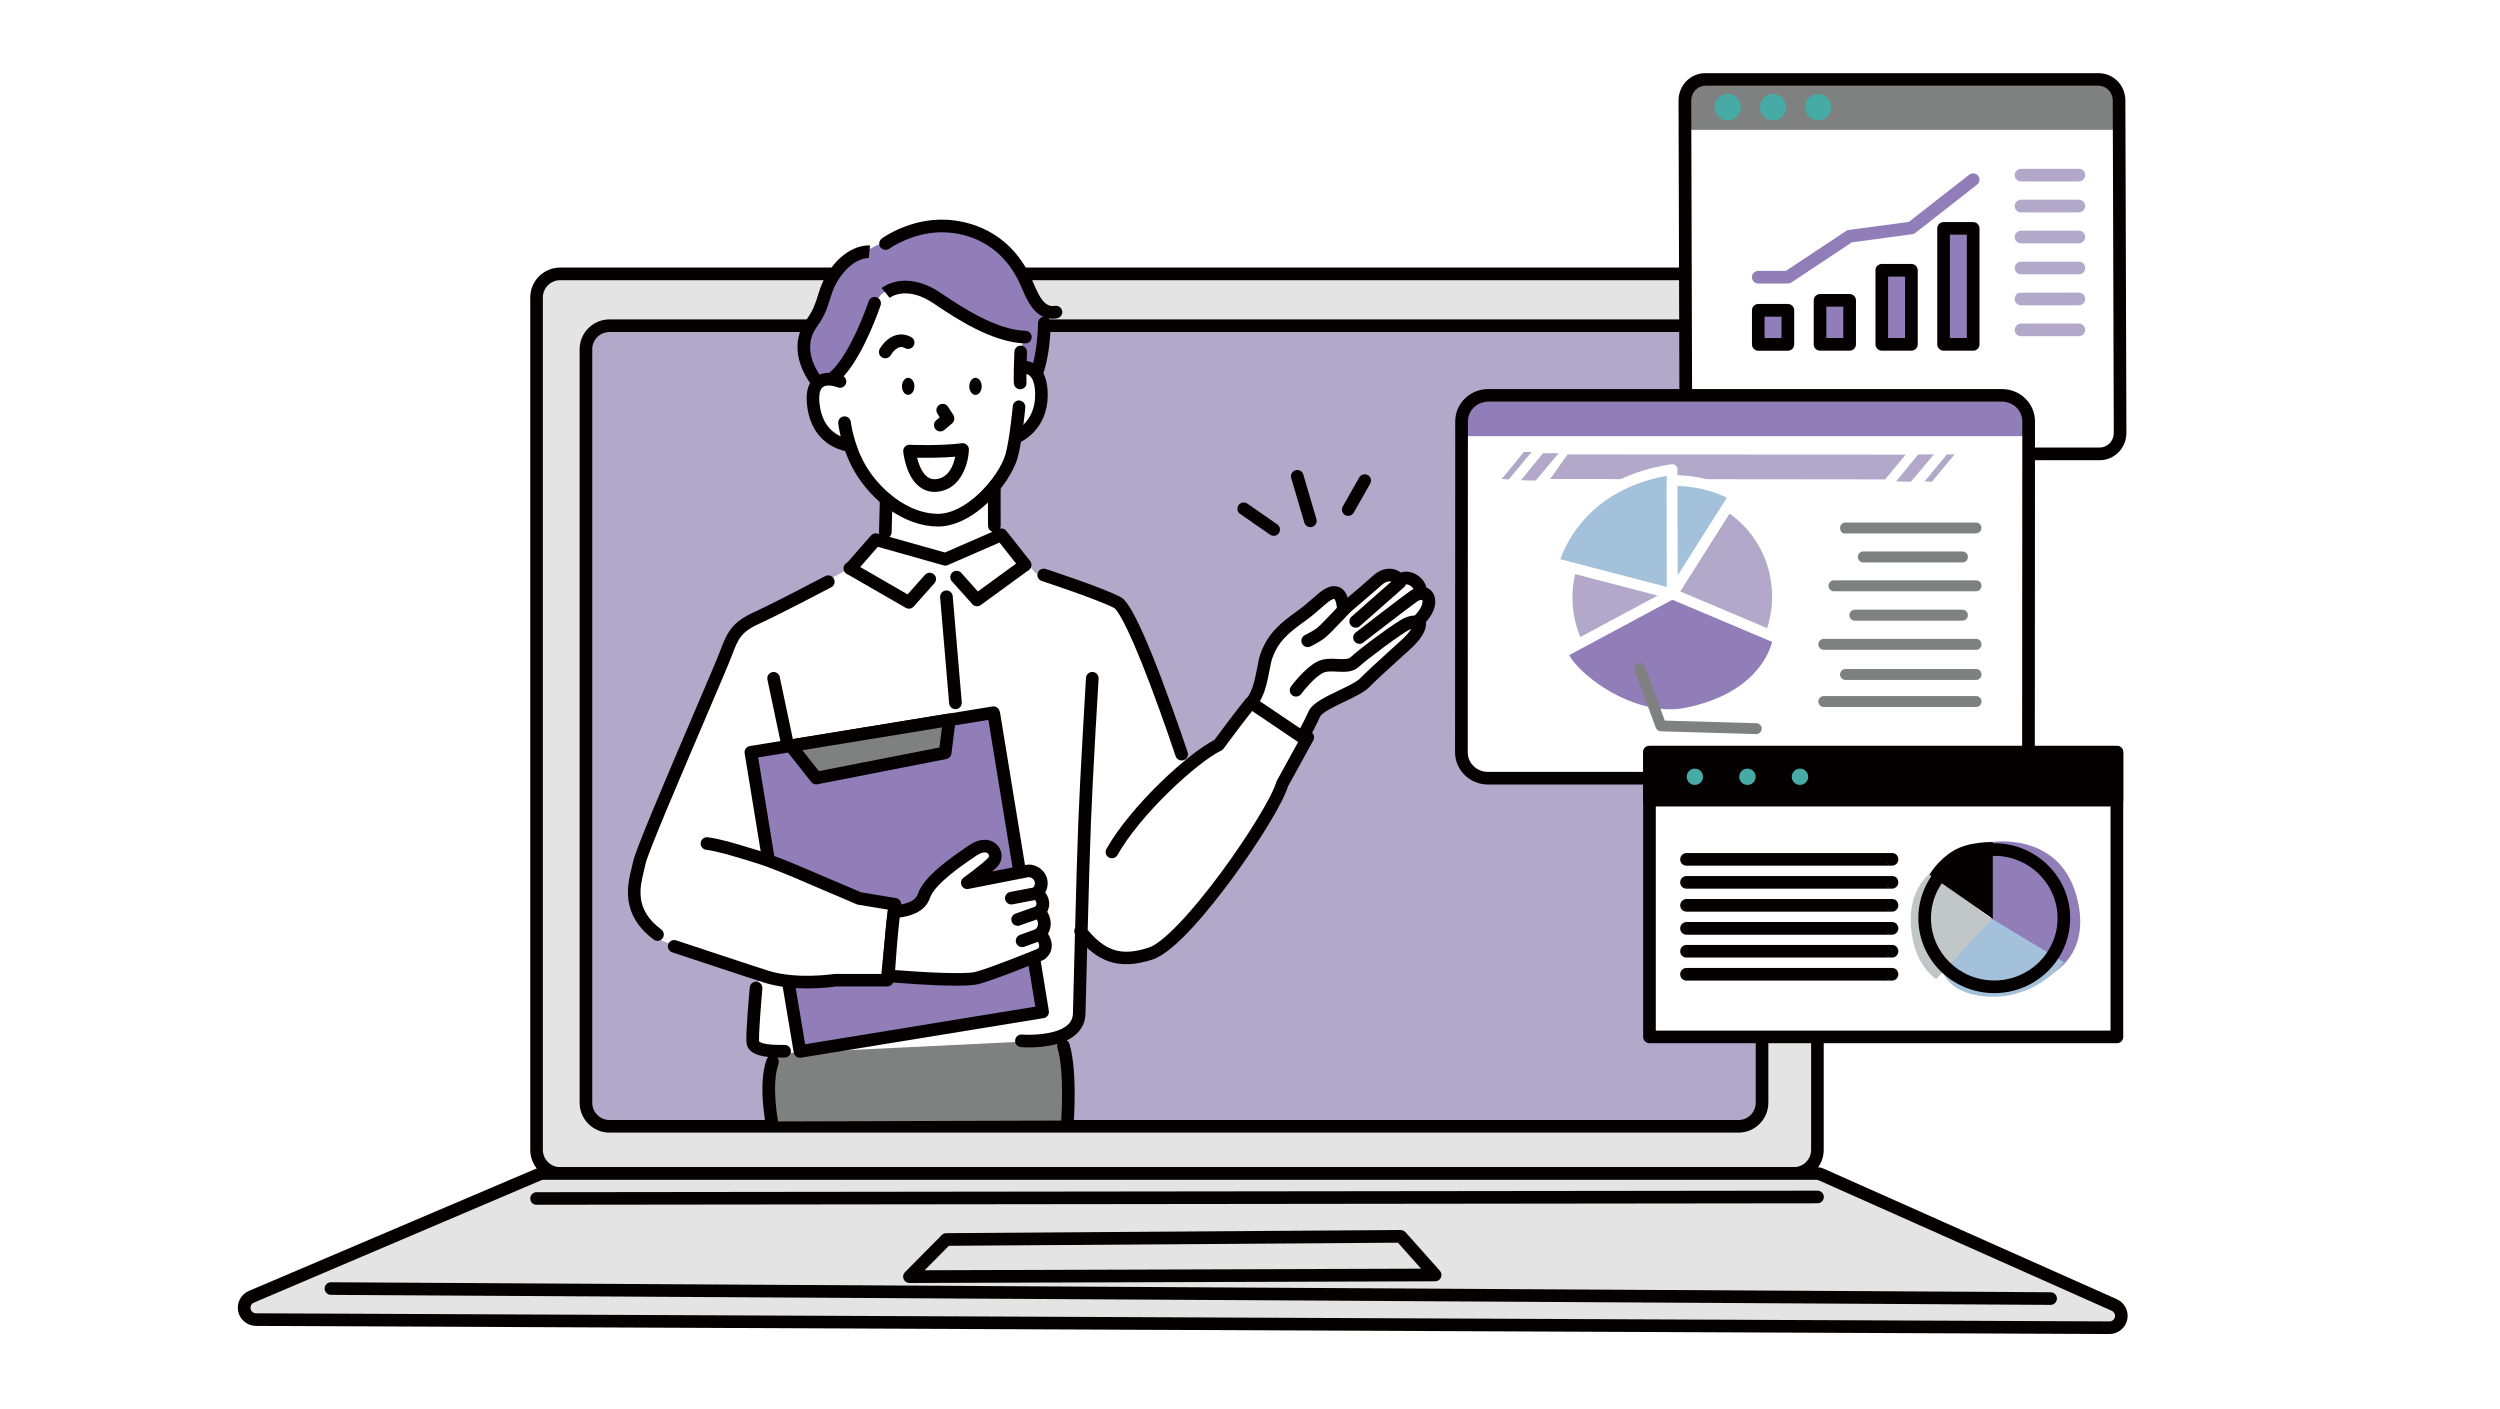 <svg width="410" height="231" viewBox="0 0 410 231" fill="none" xmlns="http://www.w3.org/2000/svg">
<rect width="410" height="231" fill="white"/>
<g clip-path="url(#clip0_55_19220)">
<path d="M91.858 44.92H294.188C296.328 44.92 298.058 46.65 298.058 48.78V188.58C298.058 190.71 296.328 192.44 294.188 192.44H91.858C89.728 192.44 87.988 190.71 87.988 188.58V48.78C87.988 46.65 89.718 44.92 91.858 44.92Z" fill="#E4E4E4"/>
<path d="M294.191 43.881H91.861C89.161 43.881 86.961 46.081 86.961 48.781V188.581C86.961 191.281 89.161 193.481 91.861 193.481H294.191C296.891 193.481 299.091 191.281 299.091 188.581V48.781C299.091 46.081 296.891 43.881 294.191 43.881ZM297.021 188.581C297.021 190.141 295.751 191.411 294.191 191.411H91.861C90.301 191.411 89.031 190.141 89.031 188.581V48.781C89.031 47.221 90.301 45.951 91.861 45.951H294.191C295.751 45.951 297.021 47.221 297.021 48.781V188.581Z" fill="#040000"/>
<path d="M285.12 53.41H99.96C97.82 53.41 96.09 55.14 96.09 57.27V180.84C96.09 182.97 97.82 184.7 99.96 184.7H285.12C287.26 184.7 288.99 182.97 288.99 180.84V57.28C288.99 55.15 287.26 53.42 285.12 53.42V53.41Z" fill="#B2A8C9"/>
<path d="M285.109 52.381H99.959C97.259 52.381 95.059 54.581 95.059 57.281V180.851C95.059 183.551 97.259 185.751 99.959 185.751H285.109C287.809 185.751 290.009 183.551 290.009 180.851V57.281C290.009 54.581 287.809 52.381 285.109 52.381ZM287.939 180.851C287.939 182.411 286.669 183.681 285.109 183.681H99.959C98.399 183.681 97.129 182.411 97.129 180.851V57.281C97.129 55.721 98.399 54.451 99.959 54.451H285.109C286.669 54.451 287.939 55.721 287.939 57.281V180.851Z" fill="#040000"/>
<path fill-rule="evenodd" clip-rule="evenodd" d="M346.749 214.009L298.689 192.609C298.439 192.499 298.169 192.439 297.889 192.439H89.119C88.859 192.439 88.599 192.489 88.349 192.589L41.219 212.669C40.369 213.029 39.889 213.939 40.069 214.849C40.249 215.759 41.049 216.409 41.979 216.409L345.939 217.739C346.859 217.739 347.659 217.099 347.859 216.199C348.059 215.299 347.589 214.379 346.749 214.009Z" fill="#E4E4E4"/>
<path d="M347.169 213.07L299.109 191.67C298.719 191.5 298.309 191.41 297.889 191.41H89.119C88.709 191.41 88.319 191.49 87.949 191.65L40.819 211.71C39.519 212.26 38.779 213.67 39.059 215.05C39.339 216.43 40.569 217.44 41.979 217.45L345.939 218.78H345.949C347.349 218.78 348.579 217.79 348.869 216.42C349.169 215.05 348.449 213.64 347.159 213.07H347.169ZM346.849 215.99C346.759 216.41 346.379 216.71 345.949 216.71L41.989 215.38C41.559 215.38 41.179 215.07 41.099 214.65C41.009 214.23 41.239 213.8 41.639 213.63L88.769 193.56C88.879 193.51 89.009 193.49 89.129 193.49H297.899C298.029 193.49 298.159 193.52 298.269 193.57L346.329 214.97C346.719 215.15 346.939 215.58 346.849 216V215.99Z" fill="#040000"/>
<path d="M336.308 211.929L54.278 210.289C53.708 210.289 53.248 210.749 53.238 211.319C53.238 211.889 53.698 212.359 54.268 212.359L336.298 213.999C336.868 213.999 337.328 213.539 337.338 212.969C337.338 212.399 336.878 211.929 336.308 211.929Z" fill="#040000"/>
<path d="M88.001 197.58L298.071 197.34C298.641 197.34 299.111 196.88 299.111 196.3C299.111 195.73 298.651 195.27 298.071 195.27L88.001 195.52C87.431 195.52 86.961 195.98 86.961 196.56C86.961 197.13 87.421 197.59 88.001 197.59V197.58Z" fill="#040000"/>
<path d="M229.72 201.721L155.18 202.241C154.91 202.241 154.64 202.351 154.45 202.551L148.41 208.641C148.11 208.941 148.03 209.381 148.19 209.771C148.35 210.161 148.73 210.411 149.15 210.411L235.37 210.131C235.78 210.131 236.15 209.891 236.31 209.521C236.48 209.151 236.41 208.711 236.14 208.411L230.5 202.081C230.3 201.861 230.02 201.741 229.72 201.731V201.721ZM151.64 208.321L155.62 204.311L229.26 203.801L233.06 208.061L151.64 208.321Z" fill="#040000"/>
<path fill-rule="evenodd" clip-rule="evenodd" d="M200.181 121.501L194.501 124.961L187.161 105.071L184.161 99.531L176.901 96.381L169.811 93.971L164.791 88.221L154.951 91.511L143.531 88.831L138.761 93.521L121.871 102.751L117.971 109.691L107.091 136.161C105.471 139.471 104.611 142.241 104.351 144.611C103.891 148.671 105.181 151.511 107.331 153.751L124.481 160.671L123.131 171.771L129.721 172.801L173.021 170.701L177.241 167.561L177.481 154.431L183.311 157.321C185.771 157.641 190.781 155.651 193.571 152.981L203.941 140.331L210.171 129.221L214.581 121.131L205.301 115.121L200.191 121.511L200.181 121.501Z" fill="white"/>
<path fill-rule="evenodd" clip-rule="evenodd" d="M172.152 170.61L127.492 172.79L126.102 176.72L126.792 183.92L175.372 183.77L175.032 171.74L172.152 170.6V170.61Z" fill="#7F8080"/>
<path fill-rule="evenodd" clip-rule="evenodd" d="M165.8 42C164.49 40.28 158.17 36.76 155.48 36.71C152.8 36.66 146.74 38.68 146.35 38.94C145.95 39.2 138.61 42.81 138.61 42.81L135.41 48.5L132.6 53.58L132.43 58.57L134.23 62.05L137.12 61.92L140.75 56.81L143.35 49.98C143.35 49.65 145.5 48.13 147.1 47.47C148.7 46.8 150.78 47.52 151.97 48.35C153.15 49.19 158.91 52.38 160.76 53.23C162.62 54.08 167.14 55.46 167.14 55.46L167.6 60.49L170.68 60.07L171.33 53.81L172.15 51.4C171.26 51.49 167.11 43.71 165.8 41.99V42Z" fill="#917DB8"/>
<path fill-rule="evenodd" clip-rule="evenodd" d="M167.372 59.23L167.712 55.52C167.712 55.52 168.052 54.35 165.372 54.88C162.682 55.41 155.892 49.74 153.052 47.54C150.212 45.33 146.182 47.11 144.832 48.04C143.482 48.97 141.582 53.84 141.582 53.84L136.942 62.23L133.262 64.46C133.262 64.46 134.072 69.48 135.062 70.96C136.052 72.44 139.452 73.44 139.452 73.44C139.452 73.44 140.612 75.48 141.332 76.92C142.052 78.36 145.852 81.84 145.852 81.84L145.352 89.27L155.242 91.54L163.202 88.24L162.962 84.41C162.962 84.41 164.112 78.9 165.012 77.24C165.912 75.58 167.402 71.22 167.402 71.22C167.402 71.22 170.942 66.61 170.672 62.84C170.402 59.07 167.382 59.25 167.382 59.25L167.372 59.23Z" fill="white"/>
<path d="M167.222 65.67C166.652 65.62 166.152 66.04 166.092 66.61C166.092 66.67 165.572 72.18 164.892 74.52C164.342 76.42 162.682 78.9 160.672 80.83C158.332 83.08 155.862 84.3 153.732 84.27C148.802 84.19 144.292 80.25 142.002 76.39C140.002 73.01 139.532 69.24 139.532 69.2C139.462 68.63 138.952 68.22 138.382 68.29C137.812 68.36 137.402 68.87 137.472 69.44C137.472 69.52 137.582 70.34 137.872 71.56C137.592 71.44 137.292 71.27 136.992 71.07C135.492 70.04 134.612 68.36 134.392 66.09C134.262 64.77 134.462 63.84 134.952 63.47C135.622 62.97 136.942 63.35 137.352 63.52C137.882 63.74 138.482 63.49 138.712 62.97C138.902 62.51 138.752 62 138.362 61.72C141.762 57.94 144.302 50.42 144.422 50.07C144.602 49.53 144.312 48.94 143.772 48.76C143.232 48.58 142.642 48.87 142.462 49.41C142.432 49.5 139.442 58.36 135.982 61.15C135.102 61.13 134.342 61.36 133.742 61.8C132.602 62.63 132.132 64.14 132.342 66.29C132.702 69.98 134.492 71.89 135.932 72.85C137.002 73.56 138.022 73.85 138.602 73.97C139.002 75.08 139.522 76.28 140.222 77.46C141.622 79.81 143.602 81.98 145.812 83.54C148.342 85.33 151.072 86.31 153.702 86.35H153.822C156.472 86.35 159.412 84.93 162.112 82.33C164.402 80.13 166.222 77.36 166.882 75.11C167.612 72.59 168.132 67.05 168.152 66.82C168.202 66.25 167.782 65.75 167.212 65.69L167.222 65.67Z" fill="#040000"/>
<path d="M154.219 70.751C154.459 70.751 154.699 70.671 154.889 70.501L156.149 69.431C156.539 69.101 156.629 68.521 156.359 68.091L155.479 66.711C155.169 66.231 154.529 66.081 154.049 66.391C153.569 66.701 153.419 67.331 153.729 67.821L154.119 68.441L153.539 68.931C153.099 69.301 153.049 69.951 153.419 70.391C153.629 70.631 153.919 70.761 154.209 70.761L154.219 70.751Z" fill="#040000"/>
<path d="M148.57 76.2C149.05 77.8 149.77 79 150.7 79.75C151.45 80.36 152.31 80.67 153.27 80.67C153.44 80.67 153.61 80.67 153.78 80.64C157.66 80.22 158.83 75.95 158.9 73.75C158.91 73.45 158.78 73.15 158.56 72.95C158.33 72.75 158.03 72.65 157.73 72.69C154.34 73.15 149.26 72.95 149.21 72.94C148.91 72.93 148.62 73.04 148.41 73.26C148.2 73.48 148.1 73.77 148.13 74.07C148.13 74.11 148.23 75.05 148.57 76.19V76.2ZM156.66 74.89C156.38 76.27 155.61 78.35 153.55 78.58C152.95 78.65 152.46 78.51 152.01 78.15C151.16 77.46 150.66 76.11 150.4 75.06C151.88 75.09 154.4 75.09 156.66 74.9V74.89Z" fill="#040000"/>
<path fill-rule="evenodd" clip-rule="evenodd" d="M148.942 61.961C148.382 61.961 147.922 62.591 147.922 63.361C147.922 64.131 148.382 64.761 148.942 64.761C149.502 64.761 149.962 64.131 149.962 63.361C149.962 62.591 149.502 61.961 148.942 61.961Z" fill="#040000"/>
<path fill-rule="evenodd" clip-rule="evenodd" d="M159.981 61.961C159.421 61.961 158.961 62.591 158.961 63.361C158.961 64.131 159.421 64.761 159.981 64.761C160.541 64.761 161.001 64.131 161.001 63.361C161.001 62.591 160.541 61.961 159.981 61.961Z" fill="#040000"/>
<path d="M135.359 94.47C135.279 94.51 127.209 98.77 123.859 100.3C120.159 101.98 119.329 103.43 118.059 106.86C117.659 107.95 115.819 112.23 113.699 117.2C108.529 129.3 104.209 139.46 103.839 141.28C103.779 141.59 103.689 141.93 103.599 142.29C102.889 145.17 101.719 149.98 107.209 154.09C107.399 154.23 107.619 154.3 107.829 154.3C108.149 154.3 108.459 154.16 108.659 153.89C108.999 153.43 108.909 152.78 108.449 152.44C104.049 149.15 104.919 145.62 105.609 142.79C105.699 142.41 105.789 142.05 105.859 141.7C106.219 139.94 111.869 126.75 115.599 118.02C117.819 112.82 119.579 108.71 119.999 107.58C121.099 104.61 121.589 103.61 124.709 102.19C128.119 100.64 135.989 96.48 136.329 96.31C136.839 96.04 137.029 95.42 136.759 94.91C136.489 94.41 135.859 94.21 135.359 94.48V94.47Z" fill="#040000"/>
<path d="M165.05 87.06C164.8 86.74 164.39 86.6 164 86.69C164.07 86.55 164.11 86.38 164.11 86.21C164.08 84.87 164.11 79.84 164.11 79.79C164.11 79.22 163.65 78.75 163.08 78.75C162.51 78.75 162.05 79.21 162.04 79.78C162.04 79.99 162 84.88 162.04 86.25C162.04 86.7 162.35 87.08 162.76 87.22L154.96 90.61L145.86 88.05C146.08 87.87 146.22 87.59 146.23 87.28L146.37 81.89C146.38 81.32 145.93 80.84 145.36 80.83C144.79 80.81 144.31 81.27 144.3 81.84L144.16 87.23C144.16 87.36 144.18 87.48 144.21 87.59L143.9 87.5C143.52 87.39 143.1 87.51 142.84 87.82L138.69 92.57C138.31 93 138.36 93.66 138.79 94.03C138.99 94.2 139.23 94.29 139.47 94.29C139.76 94.29 140.05 94.17 140.25 93.93L143.97 89.68L154.75 92.72C154.98 92.79 155.23 92.77 155.44 92.67L163.91 88.98L167.29 93.26C167.65 93.71 168.3 93.79 168.75 93.43C169.2 93.08 169.28 92.43 168.92 91.98L165.04 87.07L165.05 87.06Z" fill="#040000"/>
<path d="M127.889 111.03C127.769 110.47 127.219 110.11 126.659 110.23C126.099 110.35 125.739 110.9 125.859 111.46L128.029 121.74C128.129 122.23 128.559 122.56 129.039 122.56C129.109 122.56 129.179 122.56 129.249 122.54C129.809 122.42 130.169 121.87 130.049 121.31L127.879 111.03H127.889Z" fill="#040000"/>
<path d="M190.531 111.43C185.811 98.99 184.341 98.22 183.721 97.89C180.891 96.39 171.871 93.43 171.491 93.31C170.951 93.13 170.361 93.43 170.181 93.97C170.001 94.51 170.301 95.1 170.841 95.28C170.931 95.31 180.071 98.31 182.741 99.72C182.981 99.87 184.421 101.17 188.621 112.26C190.861 118.17 192.781 123.95 192.801 124.01C192.941 124.44 193.351 124.72 193.781 124.72C193.891 124.72 194.001 124.7 194.111 124.67C194.651 124.49 194.951 123.91 194.771 123.36C194.751 123.3 192.791 117.42 190.521 111.43H190.531Z" fill="#040000"/>
<path d="M144.69 58.63C144.85 58.72 145.02 58.76 145.19 58.76C145.56 58.76 145.91 58.56 146.1 58.22C146.1 58.22 146.4 57.69 146.88 57.3C147.56 56.74 148.06 56.88 148.45 57.1C148.95 57.37 149.58 57.18 149.85 56.68C150.12 56.18 149.93 55.55 149.43 55.28C148.13 54.58 146.76 54.73 145.56 55.7C144.77 56.34 144.32 57.14 144.27 57.23C144 57.73 144.18 58.36 144.68 58.63H144.69Z" fill="#040000"/>
<path d="M171.059 61.35C171.819 59.18 172.239 56.37 172.319 53.01C172.319 52.7 172.199 52.42 171.989 52.22C172.409 52.29 172.859 52.29 173.349 52.2C173.919 52.1 174.299 51.57 174.199 51.01C174.099 50.45 173.569 50.07 172.999 50.16C171.339 50.44 170.469 48.74 169.509 46.48C169.369 46.14 169.229 45.82 169.089 45.53C167.489 42.12 165.149 39.56 162.139 37.94C159.539 36.54 156.959 36.13 155.259 36.04C149.339 35.72 144.809 38.97 144.619 39.11C144.159 39.45 144.059 40.09 144.389 40.55C144.729 41.01 145.369 41.11 145.839 40.78C145.879 40.75 149.989 37.83 155.149 38.11C158.279 38.28 164.019 39.58 167.209 46.41C167.329 46.67 167.459 46.97 167.599 47.29C168.249 48.82 169.229 51.13 171.099 51.96C170.619 52.04 170.249 52.45 170.239 52.96C170.159 56.11 169.779 58.71 169.089 60.68C168.899 61.22 169.189 61.81 169.729 62C169.839 62.04 169.959 62.06 170.069 62.06C170.499 62.06 170.899 61.79 171.049 61.36L171.059 61.35Z" fill="#040000"/>
<path fill-rule="evenodd" clip-rule="evenodd" d="M123.129 123.381L125.999 140.921L140.579 146.621L147.039 147.841L145.389 160.551L129.249 161.061L131.159 172.451L170.949 165.961L162.919 116.891L123.129 123.381Z" fill="#917DB8"/>
<path d="M163.951 116.721C163.861 116.161 163.331 115.771 162.761 115.861L122.971 122.351C122.701 122.391 122.461 122.541 122.301 122.771C122.141 123.001 122.071 123.271 122.121 123.541L124.991 141.081C125.081 141.641 125.611 142.031 126.181 141.941C126.751 141.851 127.131 141.311 127.041 140.751L124.341 124.221L162.091 118.061L169.791 165.091L132.041 171.251L130.301 160.881C130.201 160.321 129.671 159.931 129.111 160.031C128.551 160.121 128.161 160.661 128.261 161.221L130.171 172.611C130.261 173.121 130.691 173.471 131.191 173.471C131.241 173.471 131.301 173.471 131.361 173.461L171.161 166.971C171.431 166.931 171.671 166.771 171.831 166.551C171.991 166.331 172.051 166.051 172.011 165.781L163.981 116.701L163.951 116.721Z" fill="#040000"/>
<path fill-rule="evenodd" clip-rule="evenodd" d="M133.87 127.601L155.01 123.461L155.68 118.051L129.68 122.311L133.86 127.601H133.87Z" fill="#7F8080"/>
<path d="M155.519 117.03L129.519 121.29C129.159 121.35 128.859 121.6 128.719 121.94C128.589 122.28 128.639 122.67 128.869 122.96L133.049 128.25C133.249 128.5 133.549 128.64 133.859 128.64C133.929 128.64 133.989 128.64 134.059 128.62L155.209 124.48C155.649 124.4 155.979 124.04 156.039 123.59L156.709 118.18C156.749 117.86 156.629 117.53 156.399 117.31C156.159 117.08 155.829 116.98 155.509 117.03H155.519ZM154.079 122.59L134.289 126.46L131.589 123.04L154.479 119.29L154.069 122.58L154.079 122.59Z" fill="#040000"/>
<path d="M203.38 84.279L208.29 87.689C208.47 87.819 208.68 87.879 208.88 87.879C209.21 87.879 209.53 87.729 209.73 87.439C210.06 86.969 209.94 86.329 209.47 85.999L204.56 82.589C204.09 82.259 203.44 82.379 203.12 82.849C202.79 83.319 202.91 83.959 203.38 84.289V84.279Z" fill="#040000"/>
<path d="M146.938 147.291L141.218 146.341C140.668 146.101 138.318 145.091 136.548 144.351C135.788 144.031 134.918 143.651 133.988 143.261C130.978 141.961 127.238 140.351 124.248 139.441C123.818 139.311 123.388 139.181 122.978 139.061C120.428 138.281 118.228 137.611 116.088 137.311C115.518 137.231 114.998 137.631 114.918 138.191C114.838 138.761 115.228 139.281 115.798 139.361C117.768 139.641 119.898 140.291 122.368 141.041C122.778 141.171 123.208 141.301 123.638 141.431C126.518 142.301 130.198 143.891 133.148 145.171C134.078 145.571 134.948 145.951 135.728 146.271C137.718 147.101 140.458 148.291 140.488 148.301C140.568 148.331 140.648 148.361 140.728 148.371L145.618 149.181L144.538 159.721H137.028C136.978 159.721 136.918 159.721 136.868 159.731C136.808 159.731 130.688 160.671 126.048 159.211C123.708 158.481 111.028 154.261 110.898 154.221C110.358 154.041 109.768 154.331 109.588 154.871C109.408 155.411 109.698 156.001 110.248 156.181C110.768 156.351 123.078 160.451 125.438 161.181C127.728 161.891 130.268 162.101 132.408 162.101C134.808 162.101 136.698 161.851 137.128 161.781H145.498C146.028 161.781 146.478 161.381 146.528 160.851L147.798 148.411C147.848 147.871 147.478 147.371 146.938 147.281V147.291Z" fill="#040000"/>
<path d="M128.681 171.37C127.741 171.37 126.671 171.37 125.791 171.24C124.681 171.07 124.501 170.8 124.491 170.78C124.401 169.6 124.851 164.13 125.031 162.12C125.081 161.55 124.661 161.05 124.091 160.99C123.521 160.94 123.021 161.36 122.961 161.93C122.891 162.69 122.291 169.36 122.421 170.93C122.551 172.6 124.231 173.16 126.011 173.34C125.881 173.45 125.781 173.6 125.721 173.77C124.261 177.86 125.581 184.41 125.641 184.68C125.741 185.17 126.171 185.51 126.651 185.51C126.721 185.51 126.791 185.51 126.861 185.49C127.421 185.37 127.781 184.83 127.671 184.27C127.661 184.21 126.411 178.02 127.671 174.47C127.801 174.1 127.711 173.7 127.461 173.43C127.891 173.43 128.301 173.43 128.681 173.43C129.251 173.43 129.721 172.96 129.711 172.39C129.711 171.82 129.241 171.36 128.671 171.36L128.681 171.37Z" fill="#040000"/>
<path d="M215.191 120.16C211.671 117.09 210.241 116.45 208.071 115.49C207.371 115.18 206.571 114.82 205.591 114.33C205.161 114.11 204.641 114.22 204.331 114.59C202.991 116.19 199.881 120.37 199.151 121.36C194.861 123.52 185.461 132.15 181.461 139.21C181.181 139.71 181.351 140.34 181.851 140.62C182.351 140.9 182.981 140.73 183.261 140.23C185.021 137.12 188.071 133.39 191.861 129.72C195.111 126.57 198.411 123.98 200.261 123.11C200.421 123.04 200.551 122.93 200.651 122.79C200.681 122.74 203.721 118.64 205.401 116.54C206.081 116.87 206.671 117.13 207.211 117.37C209.141 118.23 210.361 118.77 213.181 121.17L209.381 128.08C209.341 128.15 209.311 128.22 209.291 128.3C208.641 130.61 204.691 137.09 200.291 143.05C195.191 149.96 190.631 154.7 188.381 155.41C184.591 156.61 181.701 156.52 178.381 152.51C178.541 146.34 178.731 139.58 178.911 134.94C179.211 127.15 180.161 111.46 180.171 111.3C180.211 110.73 179.771 110.24 179.201 110.2C178.631 110.16 178.141 110.6 178.101 111.17C178.101 111.33 177.141 127.04 176.841 134.86C176.661 139.44 176.471 146.07 176.321 152.17C176.141 152.47 176.131 152.86 176.291 153.18C176.211 156.25 176.141 159.14 176.081 161.51C176.031 163.55 175.991 165.18 175.961 166.19C175.941 166.97 175.651 167.59 175.081 168.1C173.261 169.73 169.061 169.78 167.601 169.66C167.031 169.61 166.531 170.04 166.481 170.61C166.431 171.18 166.861 171.68 167.431 171.73C167.611 171.74 170.641 171.98 173.411 171.2C173.351 171.39 173.351 171.6 173.411 171.8C174.661 175.86 174.011 184.3 174.001 184.39C173.961 184.96 174.381 185.46 174.951 185.5C174.981 185.5 175.011 185.5 175.031 185.5C175.571 185.5 176.021 185.09 176.061 184.55C176.091 184.19 176.751 175.63 175.381 171.19C175.311 170.95 175.151 170.75 174.951 170.62C175.501 170.36 176.011 170.03 176.451 169.64C177.461 168.74 177.981 167.6 178.021 166.24C178.051 165.23 178.091 163.59 178.141 161.55C178.181 159.76 178.241 157.67 178.291 155.44C179.581 156.64 180.891 157.41 182.311 157.81C184.221 158.35 186.341 158.21 188.991 157.37C192.721 156.19 198.701 148.65 201.941 144.27C206.541 138.03 210.421 131.64 211.231 128.97L215.381 121.42C215.611 120.99 215.521 120.46 215.151 120.14L215.191 120.16Z" fill="#040000"/>
<path d="M224.319 77.92C223.819 77.64 223.189 77.81 222.909 78.31L220.209 83.07C219.929 83.57 220.099 84.2 220.599 84.48C220.759 84.57 220.939 84.61 221.109 84.61C221.469 84.61 221.819 84.42 222.009 84.08L224.709 79.32C224.989 78.82 224.819 78.19 224.319 77.91V77.92Z" fill="#040000"/>
<path d="M213.751 77.82C213.591 77.27 213.011 76.96 212.461 77.12C211.911 77.28 211.601 77.86 211.761 78.41L213.911 85.71C214.041 86.16 214.461 86.45 214.901 86.45C215.001 86.45 215.101 86.44 215.191 86.41C215.741 86.25 216.051 85.67 215.891 85.12L213.741 77.82H213.751Z" fill="#040000"/>
<path fill-rule="evenodd" clip-rule="evenodd" d="M170.501 149.551C171.901 147.811 170.091 146.471 170.091 146.471C171.831 144.481 169.951 142.561 168.441 142.851C166.521 143.221 158.661 144.771 158.661 144.771C158.661 144.771 161.551 142.701 162.811 141.421C164.041 140.171 162.491 137.481 159.531 139.471C156.301 141.651 152.351 144.461 151.501 146.981C150.661 149.491 146.631 149.501 146.631 149.501C146.121 152.941 145.691 160.041 145.691 160.041C145.691 160.041 157.551 161.061 160.181 160.401C162.811 159.741 170.681 156.511 170.681 156.511C172.511 155.181 170.601 153.131 170.601 153.131C172.221 151.401 170.501 149.551 170.501 149.551Z" fill="white"/>
<path d="M172.14 150.371C172.03 150.041 171.89 149.761 171.75 149.521C172.08 148.871 172.1 148.281 172.05 147.861C171.97 147.251 171.7 146.741 171.42 146.371C171.95 145.381 171.96 144.301 171.42 143.371C170.76 142.231 169.46 141.611 168.24 141.841C167.3 142.021 164.9 142.491 162.71 142.921C163.02 142.651 163.31 142.391 163.54 142.151C164.46 141.211 164.51 139.731 163.65 138.701C162.85 137.741 161.13 137.141 158.94 138.621C155.35 141.041 151.45 143.861 150.51 146.651C149.92 148.401 146.65 148.461 146.62 148.461C146.11 148.461 145.67 148.841 145.6 149.341C145.09 152.781 144.67 159.681 144.65 159.971C144.62 160.531 145.04 161.011 145.6 161.061C146.5 161.141 152.57 161.651 156.82 161.651C158.38 161.651 159.7 161.581 160.43 161.401C163.1 160.731 170.74 157.591 171.06 157.461C171.14 157.431 171.21 157.391 171.28 157.341C172.18 156.681 172.43 155.891 172.48 155.341C172.56 154.471 172.21 153.671 171.87 153.121C172.36 152.281 172.45 151.321 172.13 150.351L172.14 150.371ZM170.43 155.161C170.43 155.231 170.41 155.401 170.15 155.611C169.12 156.031 162.27 158.811 159.93 159.401C158.25 159.821 151.51 159.471 146.8 159.091C146.93 157.211 147.22 153.151 147.55 150.471C148.99 150.301 151.7 149.661 152.49 147.311C153.28 144.941 157.9 141.831 160.11 140.331C160.97 139.751 161.74 139.631 162.06 140.021C162.21 140.201 162.26 140.501 162.06 140.691C160.88 141.891 158.07 143.901 158.04 143.931C157.64 144.211 157.5 144.731 157.69 145.181C157.88 145.631 158.36 145.881 158.84 145.781C158.92 145.771 166.73 144.231 168.62 143.861C168.96 143.791 169.4 144.031 169.61 144.391C169.9 144.901 169.6 145.431 169.29 145.781C169.1 146.001 169 146.281 169.04 146.571C169.07 146.861 169.22 147.121 169.45 147.291C169.58 147.391 169.93 147.741 169.98 148.121C169.98 148.211 170.02 148.471 169.68 148.891C169.36 149.291 169.37 149.861 169.72 150.241C169.72 150.241 170.03 150.591 170.17 151.061C170.33 151.571 170.22 151.991 169.82 152.421C169.45 152.811 169.45 153.431 169.82 153.831C170.03 154.061 170.46 154.691 170.42 155.151L170.43 155.161Z" fill="#040000"/>
<path d="M170.21 147.52C170.77 147.41 171.14 146.87 171.03 146.31C170.92 145.75 170.38 145.38 169.82 145.49L165.66 146.28C165.1 146.39 164.73 146.93 164.84 147.49C164.94 147.99 165.37 148.33 165.86 148.33C165.92 148.33 165.99 148.33 166.06 148.31L170.22 147.52H170.21Z" fill="#040000"/>
<path d="M167.229 151.779L170.589 150.599C171.129 150.409 171.409 149.819 171.229 149.279C171.039 148.739 170.449 148.459 169.909 148.649L166.549 149.829C166.009 150.019 165.729 150.609 165.919 151.149C166.069 151.579 166.469 151.839 166.899 151.839C167.009 151.839 167.129 151.819 167.239 151.779H167.229Z" fill="#040000"/>
<path d="M170.16 152.27L167.27 153.32C166.73 153.52 166.46 154.11 166.65 154.65C166.8 155.07 167.2 155.33 167.62 155.33C167.74 155.33 167.86 155.31 167.98 155.27L170.86 154.22C171.4 154.02 171.67 153.43 171.48 152.89C171.28 152.35 170.69 152.08 170.15 152.27H170.16Z" fill="#040000"/>
<path fill-rule="evenodd" clip-rule="evenodd" d="M205.269 115.32L205.179 115.26C205.179 115.26 205.049 115.67 205.269 115.32Z" fill="white"/>
<path fill-rule="evenodd" clip-rule="evenodd" d="M232.95 97.25C233.25 95.66 230.91 94.02 229.56 95.19C228.96 94.3 227.47 93.75 225.88 95.19C224.3 96.63 220.32 99.98 220.32 99.98C220.32 99.98 220.25 97.58 219.2 97.25C217.72 96.79 216.36 98.91 213.44 100.99C210.52 103.07 208.79 104.55 207.7 107.55C207.21 108.9 206.96 112.02 206.06 113.83C205.63 114.69 205.4 115.12 205.27 115.31L213.59 120.93C213.59 120.93 214.75 118.84 215.57 117.06C216.39 115.27 222.23 113.56 223.78 111.99C225.33 110.42 227.41 108.57 230.54 105.72C233.68 102.87 232.66 101.75 232.66 101.75C235.28 99.14 234.38 97.03 232.94 97.24L232.95 97.25Z" fill="white"/>
<path d="M235.099 97.421C234.849 96.911 234.429 96.541 233.929 96.351C233.729 95.501 233.129 94.721 232.259 94.211C231.419 93.731 230.519 93.631 229.739 93.901C229.309 93.571 228.779 93.351 228.229 93.291C227.499 93.201 226.379 93.331 225.179 94.421C224.219 95.301 222.319 96.911 221.019 98.011C220.709 97.061 220.199 96.471 219.509 96.251C217.979 95.771 216.789 96.821 215.279 98.151C214.579 98.761 213.799 99.451 212.839 100.141C210.029 102.141 207.949 103.821 206.729 107.191C206.509 107.801 206.349 108.621 206.169 109.571C205.909 110.891 205.619 112.391 205.139 113.371C204.899 113.851 204.739 114.171 204.619 114.381C204.419 114.511 204.269 114.701 204.199 114.931C203.859 116.001 204.679 116.371 204.769 116.411C204.909 116.471 205.059 116.491 205.189 116.491L213.019 121.781C213.189 121.901 213.399 121.961 213.599 121.961C213.679 121.961 213.759 121.961 213.839 121.931C214.119 121.861 214.369 121.681 214.509 121.431C214.559 121.341 215.699 119.291 216.519 117.491C216.819 116.821 219.059 115.761 220.529 115.061C222.169 114.271 223.719 113.531 224.529 112.721C225.779 111.451 227.409 109.971 229.659 107.931C230.159 107.481 230.689 107.001 231.249 106.491C232.709 105.161 233.569 103.951 233.799 102.891C233.869 102.551 233.879 102.261 233.849 102.021C235.959 99.641 235.359 97.911 235.109 97.411L235.099 97.421ZM231.929 101.031C231.579 101.381 231.529 101.911 231.779 102.311C231.779 102.461 231.679 103.291 229.839 104.971C229.279 105.481 228.749 105.961 228.249 106.411C225.969 108.471 224.329 109.971 223.029 111.281C222.479 111.841 220.959 112.561 219.619 113.211C217.359 114.291 215.229 115.301 214.619 116.651C214.179 117.621 213.619 118.691 213.219 119.451L206.629 115.001C206.729 114.801 206.849 114.571 206.979 114.301C207.589 113.071 207.909 111.431 208.189 109.981C208.349 109.151 208.499 108.371 208.669 107.911C209.609 105.311 211.029 103.991 214.039 101.841C215.089 101.091 215.949 100.331 216.649 99.721C217.559 98.921 218.419 98.161 218.849 98.231C219.049 98.441 219.259 99.301 219.279 100.011C219.289 100.411 219.529 100.761 219.889 100.921C220.249 101.081 220.679 101.021 220.979 100.771C221.139 100.631 224.989 97.391 226.579 95.961C227.069 95.511 227.559 95.301 227.989 95.351C228.279 95.381 228.539 95.541 228.699 95.771C228.869 96.011 229.129 96.181 229.419 96.221C229.709 96.261 230.009 96.171 230.229 95.981C230.579 95.681 231.079 95.931 231.229 96.011C231.679 96.271 231.989 96.731 231.919 97.061C231.859 97.391 231.959 97.731 232.189 97.971C232.419 98.211 232.759 98.331 233.089 98.281C233.199 98.261 233.209 98.291 233.239 98.351C233.369 98.601 233.379 99.591 231.929 101.041V101.031Z" fill="#040000"/>
<path d="M153.151 94.189C152.721 93.809 152.071 93.85 151.691 94.279L148.841 97.48L139.901 92.309C139.401 92.019 138.771 92.189 138.481 92.689C138.191 93.18 138.361 93.82 138.861 94.1L148.541 99.689C148.701 99.779 148.881 99.829 149.061 99.829C149.351 99.829 149.631 99.71 149.841 99.48L153.251 95.639C153.631 95.21 153.591 94.559 153.161 94.18L153.151 94.189Z" fill="#040000"/>
<path d="M168.16 56.32C168.72 56.32 169.18 55.87 169.2 55.31C169.21 54.74 168.76 54.26 168.19 54.25C163.35 54.12 157.56 50.24 154.78 48.38C154.56 48.24 154.37 48.1 154.19 47.98C148.44 44.17 144.74 47.11 144.59 47.24L145.25 48.04L145.9 48.85C146.01 48.76 148.63 46.78 153.04 49.71C153.22 49.83 153.41 49.96 153.62 50.1C156.56 52.07 162.69 56.18 168.13 56.32H168.16Z" fill="#040000"/>
<path d="M142.5 42.319H142.48L142.68 40.259C141.51 40.149 138.93 40.699 136.67 43.489C135.08 45.439 134.6 46.979 134.13 48.469C133.74 49.719 133.37 50.899 132.3 52.369C130.68 54.599 130.35 57.249 131.37 60.019C132.11 62.039 133.31 63.419 133.36 63.479C133.57 63.709 133.85 63.829 134.14 63.829C134.38 63.829 134.63 63.749 134.82 63.569C135.25 63.199 135.3 62.539 134.92 62.109C134.76 61.929 131.06 57.589 133.98 53.579C135.25 51.839 135.69 50.439 136.11 49.079C136.54 47.719 136.94 46.429 138.28 44.789C140.38 42.209 142.41 42.319 142.5 42.319Z" fill="#040000"/>
<path d="M156.248 97.78C156.198 97.21 155.698 96.79 155.128 96.84C154.558 96.89 154.138 97.39 154.178 97.96L155.658 115.35C155.708 115.89 156.158 116.3 156.688 116.3C156.718 116.3 156.748 116.3 156.778 116.3C157.348 116.25 157.768 115.75 157.728 115.18L156.248 97.79V97.78Z" fill="#040000"/>
<path d="M214.462 106.13C214.612 106.13 214.772 106.1 214.922 106.02C215.102 105.93 216.682 105.15 217.462 104.46C218.562 103.5 221.502 100.3 221.632 100.17C222.022 99.75 221.992 99.09 221.572 98.71C221.152 98.32 220.492 98.35 220.102 98.77C220.072 98.8 217.112 102.02 216.092 102.91C215.662 103.29 214.582 103.88 214.002 104.16C213.492 104.41 213.272 105.03 213.532 105.55C213.712 105.92 214.082 106.13 214.462 106.13Z" fill="#040000"/>
<path d="M221.561 102.59C221.771 102.82 222.051 102.94 222.341 102.94C222.581 102.94 222.831 102.85 223.021 102.68L230.231 96.33C230.661 95.95 230.701 95.3 230.321 94.87C229.941 94.44 229.281 94.4 228.861 94.78L221.651 101.13C221.221 101.51 221.181 102.16 221.561 102.59Z" fill="#040000"/>
<path d="M232.781 101.14C232.181 100.84 231.401 100.9 230.381 101.33C228.951 101.94 222.861 106.48 221.481 107.8C221.101 108.16 220.311 108.11 219.401 108.07C218.321 108.01 217.091 107.95 215.961 108.54C213.921 109.61 211.811 112.46 211.721 112.59C211.381 113.05 211.481 113.7 211.941 114.04C212.121 114.18 212.341 114.24 212.551 114.24C212.871 114.24 213.181 114.09 213.391 113.82C213.921 113.1 215.591 111.08 216.921 110.38C217.541 110.05 218.391 110.1 219.281 110.15C220.501 110.21 221.881 110.29 222.901 109.32C224.181 108.11 230.101 103.72 231.181 103.26C231.481 103.13 231.681 103.08 231.801 103.06C232.051 103.29 232.411 103.4 232.761 103.31C233.321 103.17 233.661 102.61 233.521 102.06C233.431 101.69 233.151 101.35 232.771 101.16L232.781 101.14Z" fill="#040000"/>
<path d="M167.459 91.831L160.369 97.001L157.649 93.951C157.269 93.521 156.609 93.491 156.189 93.871C155.759 94.251 155.729 94.911 156.109 95.331L159.459 99.081C159.659 99.311 159.949 99.431 160.229 99.431C160.439 99.431 160.659 99.361 160.839 99.231L168.689 93.511C169.149 93.171 169.259 92.531 168.919 92.061C168.579 91.601 167.929 91.501 167.469 91.831H167.459Z" fill="#040000"/>
<path d="M233.12 96.28C232.77 96.32 231.91 96.47 231.38 96.84C229.67 98.05 222.61 103.51 222.32 103.74C221.87 104.09 221.78 104.74 222.14 105.19C222.35 105.45 222.65 105.59 222.96 105.59C223.18 105.59 223.4 105.52 223.59 105.37C223.66 105.31 230.88 99.72 232.57 98.53C232.69 98.46 233.08 98.37 233.38 98.33C233.95 98.26 234.35 97.74 234.28 97.17C234.21 96.6 233.69 96.2 233.12 96.27V96.28Z" fill="#040000"/>
<path d="M167.51 61.779C167.51 61.779 167.44 61.77 167.41 61.77C167.44 61.77 167.48 61.77 167.51 61.779Z" fill="#040000"/>
<path d="M170.098 59.94C169.518 59.47 168.898 59.28 168.378 59.21C168.388 58.78 168.408 58.3 168.428 57.76C168.448 57.19 167.998 56.71 167.428 56.69C166.848 56.67 166.378 57.12 166.358 57.69C166.278 59.81 166.238 61.31 166.248 62.17C166.248 62.46 166.248 62.67 166.268 62.81C166.338 63.73 167.128 63.83 167.218 63.84C167.788 63.89 168.298 63.48 168.348 62.91C168.348 62.81 168.348 62.71 168.338 62.62C168.338 62.52 168.328 62.21 168.338 61.33C168.498 61.38 168.678 61.46 168.838 61.59C169.448 62.09 169.768 63.19 169.768 64.75C169.768 69.22 166.478 70.63 166.348 70.69C165.818 70.9 165.558 71.51 165.768 72.04C165.928 72.44 166.318 72.69 166.728 72.69C166.858 72.69 166.988 72.67 167.108 72.62C167.298 72.54 171.818 70.66 171.828 64.76C171.828 62.49 171.248 60.88 170.098 59.96V59.94ZM167.508 61.78C167.508 61.78 167.438 61.77 167.408 61.77C167.438 61.77 167.478 61.77 167.508 61.78C167.748 61.83 167.938 61.95 168.078 62.1C167.928 61.94 167.738 61.82 167.508 61.78ZM168.218 62.31C168.258 62.39 168.288 62.46 168.308 62.54C168.288 62.46 168.258 62.38 168.218 62.31Z" fill="#040000"/>
<path fill-rule="evenodd" clip-rule="evenodd" d="M344.2 13.039H279.65C277.81 13.039 276.32 14.569 276.32 16.469L276.49 71.009C276.49 72.899 277.98 74.439 279.82 74.439H344.37C346.21 74.439 347.7 72.909 347.7 71.009L347.54 16.469C347.54 14.579 346.05 13.039 344.21 13.039H344.2Z" fill="white"/>
<path d="M347.591 14.07H276.891V21.29H347.591V14.07Z" fill="#7F8080"/>
<path fill-rule="evenodd" clip-rule="evenodd" d="M283.351 15.4C282.161 15.4 281.191 16.38 281.191 17.58C281.191 18.78 282.161 19.76 283.351 19.76C284.541 19.76 285.511 18.78 285.511 17.58C285.511 16.38 284.541 15.4 283.351 15.4Z" fill="#46AAA5"/>
<path fill-rule="evenodd" clip-rule="evenodd" d="M290.762 15.4C289.572 15.4 288.602 16.38 288.602 17.58C288.602 18.78 289.572 19.76 290.762 19.76C291.952 19.76 292.922 18.78 292.922 17.58C292.922 16.38 291.952 15.4 290.762 15.4Z" fill="#46AAA5"/>
<path fill-rule="evenodd" clip-rule="evenodd" d="M298.18 15.4C296.99 15.4 296.02 16.38 296.02 17.58C296.02 18.78 296.99 19.76 298.18 19.76C299.37 19.76 300.34 18.78 300.34 17.58C300.34 16.38 299.37 15.4 298.18 15.4Z" fill="#46AAA5"/>
<path d="M344.201 12H279.651C277.241 12 275.281 14 275.281 16.47L275.441 71.01C275.441 73.47 277.401 75.47 279.811 75.47H344.361C346.771 75.47 348.731 73.47 348.731 71L348.561 16.46C348.561 14 346.601 12 344.191 12H344.201ZM344.361 73.4H279.811C278.551 73.4 277.521 72.33 277.521 71L277.361 16.46C277.361 15.14 278.391 14.07 279.651 14.07H344.201C345.461 14.07 346.491 15.14 346.491 16.46L346.661 71C346.661 72.32 345.631 73.39 344.371 73.39L344.361 73.4Z" fill="#040000"/>
<path d="M293.209 50.881H288.359V56.471H293.209V50.881Z" fill="#917DB8"/>
<path d="M293.21 49.85H288.36C287.79 49.85 287.32 50.31 287.32 50.89V56.48C287.32 57.05 287.78 57.52 288.36 57.52H293.21C293.78 57.52 294.25 57.06 294.25 56.48V50.89C294.25 50.32 293.79 49.85 293.21 49.85ZM292.17 55.44H289.39V51.93H292.17V55.44Z" fill="#040000"/>
<path d="M303.338 49.26H298.488V56.47H303.338V49.26Z" fill="#917DB8"/>
<path d="M303.339 48.221H298.489C297.919 48.221 297.449 48.681 297.449 49.261V56.471C297.449 57.041 297.909 57.511 298.489 57.511H303.339C303.909 57.511 304.379 57.051 304.379 56.471V49.261C304.379 48.691 303.919 48.221 303.339 48.221ZM302.299 55.431H299.519V50.291H302.299V55.431Z" fill="#040000"/>
<path d="M313.17 44.33H308.32V56.47H313.17V44.33Z" fill="#917DB8"/>
<path d="M313.468 43.289H308.618C308.048 43.289 307.578 43.749 307.578 44.329V56.469C307.578 57.039 308.038 57.509 308.618 57.509H313.468C314.038 57.509 314.508 57.049 314.508 56.469V44.329C314.508 43.759 314.048 43.289 313.468 43.289ZM312.428 55.429H309.648V45.359H312.428V55.429Z" fill="#040000"/>
<path d="M323.6 37.461H318.75V56.471H323.6V37.461Z" fill="#917DB8"/>
<path d="M323.601 36.42H318.751C318.181 36.42 317.711 36.88 317.711 37.46V56.47C317.711 57.04 318.171 57.51 318.751 57.51H323.601C324.171 57.51 324.641 57.05 324.641 56.47V37.46C324.641 36.89 324.171 36.42 323.601 36.42ZM322.561 55.43H319.781V38.49H322.561V55.43Z" fill="#040000"/>
<path d="M340.93 47.99H340.73L331.25 48C330.87 48 330.41 48.46 330.41 49.04C330.41 49.62 330.87 50.07 331.45 50.07H340.93C341.5 50.06 341.97 49.59 341.97 49.02C341.97 48.45 341.51 47.99 340.93 47.99Z" fill="#B2A8C9"/>
<path d="M340.93 42.91H331.45C330.88 42.92 330.41 43.39 330.41 43.96C330.41 44.53 330.87 44.99 331.45 44.99H340.93C341.5 44.98 341.97 44.51 341.97 43.94C341.97 43.37 341.51 42.91 340.93 42.91Z" fill="#B2A8C9"/>
<path d="M340.93 53.06H331.45C330.88 53.071 330.41 53.541 330.41 54.111C330.41 54.681 330.87 55.141 331.45 55.141H340.93C341.5 55.13 341.97 54.66 341.97 54.09C341.97 53.52 341.51 53.06 340.93 53.06Z" fill="#B2A8C9"/>
<path d="M340.93 32.75H331.45C330.88 32.76 330.41 33.23 330.41 33.8C330.41 34.37 330.87 34.83 331.45 34.83H340.93C341.5 34.82 341.97 34.35 341.97 33.78C341.97 33.21 341.51 32.75 340.93 32.75Z" fill="#B2A8C9"/>
<path d="M340.93 37.83H331.45C330.88 37.84 330.41 38.31 330.41 38.88C330.41 39.45 330.87 39.91 331.45 39.91H340.93C341.5 39.9 341.97 39.43 341.97 38.86C341.97 38.29 341.51 37.83 340.93 37.83Z" fill="#B2A8C9"/>
<path d="M340.93 27.68H331.45C330.88 27.69 330.41 28.16 330.41 28.73C330.41 29.3 330.87 29.76 331.45 29.76H340.93C341.5 29.75 341.97 29.28 341.97 28.71C341.97 28.14 341.51 27.68 340.93 27.68Z" fill="#B2A8C9"/>
<path d="M322.96 28.64L313.05 36.389L303.2 37.709C303.05 37.73 302.9 37.789 302.77 37.87L292.9 44.419H288.36C287.79 44.419 287.32 44.88 287.32 45.459C287.32 46.039 287.78 46.499 288.36 46.499H293.21C293.41 46.499 293.61 46.44 293.78 46.33L303.71 39.739L313.61 38.41C313.79 38.389 313.97 38.309 314.11 38.2L324.24 30.279C324.69 29.93 324.77 29.279 324.42 28.829C324.07 28.38 323.41 28.299 322.96 28.649V28.64Z" fill="#917DB8"/>
<path fill-rule="evenodd" clip-rule="evenodd" d="M328.352 64.84H244.052C241.652 64.84 239.702 66.74 239.702 69.08L239.672 123.37C239.672 125.71 241.622 127.61 244.022 127.61H328.322C330.722 127.61 332.672 125.71 332.672 123.37L332.702 69.08C332.702 66.74 330.752 64.84 328.352 64.84Z" fill="white"/>
<path d="M332.698 65.881H240.238V71.531H332.698V65.881Z" fill="#917DB8"/>
<path fill-rule="evenodd" clip-rule="evenodd" d="M324.07 85.691H302.67C302.17 85.691 301.77 86.091 301.77 86.591C301.77 87.091 302.17 87.491 302.47 87.491H323.87C324.56 87.491 324.96 87.091 324.96 86.591C324.96 86.091 324.56 85.691 324.06 85.691H324.07Z" fill="#7F8080"/>
<path fill-rule="evenodd" clip-rule="evenodd" d="M321.837 90.441H305.587C305.087 90.441 304.688 90.841 304.688 91.341C304.688 91.841 305.087 92.241 305.587 92.241H321.837C322.337 92.241 322.737 91.841 322.737 91.341C322.737 90.841 322.337 90.441 321.837 90.441Z" fill="#7F8080"/>
<path fill-rule="evenodd" clip-rule="evenodd" d="M324.069 95.17H300.779C300.279 95.17 299.879 95.57 299.879 96.07C299.879 96.57 300.279 96.97 300.779 96.97H324.069C324.559 96.97 324.969 96.57 324.969 96.07C324.969 95.57 324.569 95.17 324.069 95.17Z" fill="#7F8080"/>
<path fill-rule="evenodd" clip-rule="evenodd" d="M321.837 99.99H304.197C303.697 99.99 303.297 100.39 303.297 100.89C303.297 101.39 303.697 101.79 304.197 101.79H321.837C322.327 101.79 322.737 101.39 322.737 100.89C322.737 100.39 322.337 99.99 321.837 99.99Z" fill="#7F8080"/>
<path fill-rule="evenodd" clip-rule="evenodd" d="M324.067 104.771H299.107C298.617 104.771 298.207 105.171 298.207 105.671C298.207 106.171 298.607 106.571 299.107 106.571H324.067C324.567 106.571 324.967 106.171 324.967 105.671C324.967 105.171 324.567 104.771 324.067 104.771Z" fill="#7F8080"/>
<path fill-rule="evenodd" clip-rule="evenodd" d="M324.07 109.711H302.67C302.17 109.711 301.77 110.111 301.77 110.611C301.77 111.111 302.17 111.511 302.67 111.511H324.07C324.56 111.511 324.97 111.111 324.97 110.611C324.97 110.111 324.57 109.711 324.07 109.711Z" fill="#7F8080"/>
<path fill-rule="evenodd" clip-rule="evenodd" d="M324.067 114.15H299.107C298.617 114.15 298.207 114.55 298.207 115.05C298.207 115.55 298.607 115.95 299.107 115.95H324.067C324.567 115.95 324.967 115.55 324.967 115.05C324.967 114.55 324.567 114.15 324.067 114.15Z" fill="#7F8080"/>
<path fill-rule="evenodd" clip-rule="evenodd" d="M254.219 78.561L309.169 78.621L312.529 74.552L257.079 74.522L254.219 78.561Z" fill="#B2A8C9"/>
<path fill-rule="evenodd" clip-rule="evenodd" d="M310.949 78.951L313.379 79.011L317.159 74.522H314.589L310.949 78.951Z" fill="#B2A8C9"/>
<path fill-rule="evenodd" clip-rule="evenodd" d="M249.41 78.76L251.84 78.82L255.62 74.33H253.05L249.42 78.76H249.41Z" fill="#B2A8C9"/>
<path fill-rule="evenodd" clip-rule="evenodd" d="M315.647 78.951L316.817 79.011L320.557 74.522H319.277L315.637 78.951H315.647Z" fill="#B2A8C9"/>
<path fill-rule="evenodd" clip-rule="evenodd" d="M246.27 78.561L247.44 78.621L251.18 74.131H249.9L246.27 78.561Z" fill="#B2A8C9"/>
<path fill-rule="evenodd" clip-rule="evenodd" d="M271.227 81.581C262.347 83.331 256.497 92.071 258.167 101.091C259.837 110.111 268.407 116.011 277.287 114.261C286.167 112.511 292.017 103.771 290.347 94.751C288.677 85.731 280.107 79.831 271.227 81.581Z" fill="#B2A8C9"/>
<path fill-rule="evenodd" clip-rule="evenodd" d="M256.172 107.081C258.062 111.561 268.182 118.641 276.572 116.951C290.632 114.111 291.652 104.741 291.652 104.741L274.232 97.391L256.182 107.081H256.172Z" fill="#917DB8"/>
<path fill-rule="evenodd" clip-rule="evenodd" d="M291.981 103.929L274.561 96.579C274.321 96.479 274.041 96.489 273.801 96.619L255.751 106.309C255.351 106.519 255.181 106.999 255.361 107.419C256.161 109.319 258.331 111.689 261.251 113.699C265.561 116.669 271.481 118.869 276.741 117.809C291.541 114.819 292.511 104.839 292.511 104.839C292.551 104.449 292.341 104.089 291.981 103.939V103.929ZM276.391 116.089C271.581 117.059 266.191 114.979 262.241 112.259C260.011 110.719 258.231 108.979 257.331 107.449L274.261 98.359C274.261 98.359 287.491 103.939 290.631 105.269C290.101 107.319 287.551 113.829 276.381 116.089H276.391Z" fill="white"/>
<path fill-rule="evenodd" clip-rule="evenodd" d="M254.793 92.32L274.223 97.38V76.99C257.733 79.41 254.793 92.32 254.793 92.32Z" fill="#A3C1DB"/>
<path fill-rule="evenodd" clip-rule="evenodd" d="M274.802 76.34C274.612 76.17 274.352 76.1 274.102 76.14C256.952 78.65 253.942 92.14 253.942 92.14C253.832 92.6 254.112 93.06 254.582 93.18L274.012 98.24C274.272 98.31 274.552 98.25 274.772 98.09C274.982 97.92 275.112 97.67 275.112 97.4V77.01C275.112 76.76 275.002 76.51 274.812 76.35L274.802 76.34ZM273.352 96.26L255.902 91.71C256.842 89 260.782 80.29 273.352 78.03V96.25V96.26Z" fill="white"/>
<path fill-rule="evenodd" clip-rule="evenodd" d="M274.221 78.82L274.251 97.39L284.461 81.27C284.461 81.27 280.061 78.66 274.211 78.82H274.221Z" fill="#A3C1DB"/>
<path fill-rule="evenodd" clip-rule="evenodd" d="M284.922 80.519C284.922 80.519 280.312 77.779 274.202 77.949C273.722 77.959 273.352 78.349 273.352 78.829L273.382 97.399C273.382 97.789 273.642 98.129 274.022 98.239C274.402 98.349 274.802 98.189 275.012 97.869L285.222 81.749C285.352 81.549 285.392 81.309 285.332 81.079C285.282 80.849 285.132 80.649 284.922 80.529V80.519ZM275.132 94.379L275.102 79.699C278.832 79.769 281.842 80.959 283.212 81.609L275.132 94.369V94.379Z" fill="white"/>
<path fill-rule="evenodd" clip-rule="evenodd" d="M288.038 118.609L273.028 118.179L269.758 109.309C269.588 108.849 269.068 108.609 268.608 108.779C268.148 108.949 267.908 109.469 268.078 109.929L271.558 119.359C271.688 119.699 272.008 119.939 272.378 119.939L287.998 120.389C288.488 120.409 288.908 120.009 288.918 119.519C288.928 119.019 288.538 118.609 288.048 118.599L288.038 118.609Z" fill="#7F8080"/>
<path d="M328.349 63.81H244.049C241.079 63.81 238.659 66.18 238.659 69.091L238.629 123.381C238.629 126.291 241.049 128.661 244.019 128.661H328.319C331.289 128.661 333.709 126.291 333.709 123.381L333.739 69.091C333.739 66.18 331.319 63.81 328.349 63.81ZM331.629 123.381C331.629 125.151 330.139 126.591 328.319 126.591H244.019C242.189 126.591 240.709 125.151 240.709 123.381L240.739 69.091C240.739 67.32 242.229 65.88 244.049 65.88H328.349C330.179 65.88 331.659 67.32 331.659 69.091L331.629 123.381Z" fill="#040000"/>
<path d="M347.17 123.35H270.52V170.05H347.17V123.35Z" fill="white"/>
<path d="M347.17 122.32H270.52C269.95 122.32 269.48 122.78 269.48 123.35V170.05C269.48 170.62 269.94 171.09 270.52 171.09H347.17C347.74 171.09 348.21 170.63 348.21 170.05V123.35C348.21 122.78 347.75 122.32 347.17 122.32ZM346.13 169.02H271.55V124.39H346.13V169.02Z" fill="#040000"/>
<path fill-rule="evenodd" clip-rule="evenodd" d="M326.539 138.1V150.75L335.419 160.28C335.419 160.28 343.479 157.26 340.499 146.78C337.519 136.3 326.549 138.1 326.549 138.1H326.539Z" fill="#917DB8"/>
<path fill-rule="evenodd" clip-rule="evenodd" d="M318.57 159.169C318.57 159.169 319.55 163.459 326.92 163.459C334.29 163.459 338.52 157.819 338.52 157.819L326.55 150.619L318.58 159.169H318.57Z" fill="#A3C1DB"/>
<path fill-rule="evenodd" clip-rule="evenodd" d="M313.359 150.73C313.359 158.11 317.549 160.58 317.549 160.58L326.649 150.73L316.489 143.26C316.489 143.26 313.359 145.54 313.359 150.73Z" fill="#C1C6C9"/>
<path fill-rule="evenodd" clip-rule="evenodd" d="M320.337 139.531C317.747 141.091 316.438 143.451 316.438 143.451L326.818 150.691V138.101C326.818 138.101 322.937 137.961 320.337 139.531Z" fill="#040000"/>
<path fill-rule="evenodd" clip-rule="evenodd" d="M327.059 138.289C320.179 138.289 314.609 143.799 314.609 150.579C314.609 157.359 320.189 162.869 327.059 162.869C333.929 162.869 339.509 157.359 339.509 150.579C339.509 143.799 333.929 138.289 327.059 138.289ZM327.059 160.799C321.339 160.799 316.679 156.219 316.679 150.579C316.679 144.939 321.339 140.359 327.059 140.359C332.779 140.359 337.439 144.939 337.439 150.579C337.439 156.219 332.789 160.799 327.059 160.799Z" fill="#040000"/>
<path fill-rule="evenodd" clip-rule="evenodd" d="M309.649 140.11L309.629 140.13L309.659 140.1H309.649V140.11Z" fill="#040000"/>
<path fill-rule="evenodd" clip-rule="evenodd" d="M309.632 140.131C309.492 140.241 309.412 140.361 309.352 140.471C309.422 140.341 309.512 140.221 309.632 140.131Z" fill="#040000"/>
<path fill-rule="evenodd" clip-rule="evenodd" d="M310.341 139.9C310.341 139.9 310.281 139.9 310.261 139.9H309.371C303.981 139.9 276.591 139.9 276.591 139.9C276.021 139.9 275.551 140.36 275.551 140.94C275.551 141.52 276.011 141.97 276.591 141.97C276.591 141.97 303.991 141.97 309.371 141.97C309.921 141.97 310.241 141.97 310.291 141.97C310.691 141.97 310.861 141.79 310.871 141.79C311.101 141.64 311.201 141.45 311.261 141.29C311.351 141.05 311.351 140.82 311.261 140.58C311.241 140.54 311.091 139.94 310.351 139.9H310.341ZM309.651 140.11L309.621 140.13L309.641 140.11H309.651ZM309.631 140.13C309.511 140.22 309.421 140.34 309.351 140.47C309.401 140.36 309.491 140.24 309.631 140.13ZM309.241 140.88C309.241 140.88 309.241 140.87 309.241 140.86C309.241 140.83 309.241 140.81 309.241 140.78C309.241 140.75 309.251 140.71 309.261 140.68C309.261 140.71 309.241 140.75 309.241 140.78C309.241 140.81 309.241 140.83 309.241 140.86C309.241 140.86 309.241 140.87 309.241 140.88ZM309.301 141.29C309.441 141.66 309.791 141.94 310.211 141.96C309.501 141.92 309.331 141.36 309.301 141.29Z" fill="#040000"/>
<path fill-rule="evenodd" clip-rule="evenodd" d="M309.301 141.289C309.321 141.369 309.501 141.919 310.211 141.959C309.791 141.929 309.441 141.659 309.301 141.289Z" fill="#040000"/>
<path fill-rule="evenodd" clip-rule="evenodd" d="M309.25 140.78C309.25 140.78 309.26 140.71 309.27 140.68C309.27 140.71 309.25 140.75 309.25 140.78Z" fill="#040000"/>
<path fill-rule="evenodd" clip-rule="evenodd" d="M309.632 143.9C309.492 144.01 309.412 144.13 309.352 144.24C309.422 144.11 309.512 143.99 309.632 143.9Z" fill="#040000"/>
<path fill-rule="evenodd" clip-rule="evenodd" d="M309.649 143.881L309.629 143.901L309.659 143.881H309.649Z" fill="#040000"/>
<path fill-rule="evenodd" clip-rule="evenodd" d="M309.25 144.549C309.25 144.549 309.26 144.479 309.27 144.449C309.27 144.479 309.25 144.519 309.25 144.549Z" fill="#040000"/>
<path fill-rule="evenodd" clip-rule="evenodd" d="M310.341 143.67C310.341 143.67 310.281 143.67 310.261 143.67H309.371C303.981 143.67 276.591 143.67 276.591 143.67C276.021 143.67 275.551 144.13 275.551 144.71C275.551 145.29 276.011 145.74 276.591 145.74C276.591 145.74 303.991 145.74 309.371 145.74C309.921 145.74 310.241 145.74 310.291 145.74C310.691 145.74 310.861 145.56 310.871 145.56C311.101 145.4 311.201 145.22 311.261 145.06C311.351 144.82 311.351 144.59 311.261 144.35C311.241 144.31 311.091 143.71 310.351 143.67H310.341ZM309.651 143.88L309.621 143.9L309.641 143.88H309.651ZM309.631 143.9C309.511 143.99 309.421 144.11 309.351 144.24C309.401 144.13 309.491 144.01 309.631 143.9ZM309.241 144.65C309.241 144.65 309.241 144.64 309.241 144.63C309.241 144.6 309.241 144.58 309.241 144.55C309.241 144.52 309.251 144.48 309.261 144.45C309.261 144.48 309.241 144.52 309.241 144.55C309.241 144.58 309.241 144.6 309.241 144.63C309.241 144.63 309.241 144.64 309.241 144.65ZM309.301 145.06C309.441 145.43 309.791 145.71 310.211 145.73C309.501 145.69 309.331 145.13 309.301 145.06Z" fill="#040000"/>
<path fill-rule="evenodd" clip-rule="evenodd" d="M309.301 145.061C309.321 145.141 309.501 145.691 310.211 145.731C309.791 145.701 309.441 145.431 309.301 145.061Z" fill="#040000"/>
<path fill-rule="evenodd" clip-rule="evenodd" d="M309.649 147.65L309.629 147.67L309.659 147.65H309.649Z" fill="#040000"/>
<path fill-rule="evenodd" clip-rule="evenodd" d="M309.632 147.66C309.492 147.77 309.412 147.89 309.352 148C309.422 147.87 309.512 147.75 309.632 147.66Z" fill="#040000"/>
<path fill-rule="evenodd" clip-rule="evenodd" d="M309.25 148.311C309.25 148.311 309.26 148.241 309.27 148.211C309.27 148.241 309.25 148.281 309.25 148.311Z" fill="#040000"/>
<path fill-rule="evenodd" clip-rule="evenodd" d="M310.341 147.439C310.341 147.439 310.281 147.439 310.261 147.439C310.261 147.439 309.901 147.439 309.371 147.439C303.981 147.439 276.591 147.439 276.591 147.439C276.021 147.439 275.551 147.899 275.551 148.469C275.551 149.039 276.011 149.509 276.591 149.509C276.591 149.509 303.991 149.509 309.371 149.509C309.921 149.509 310.241 149.509 310.291 149.509C310.691 149.509 310.861 149.329 310.871 149.329C311.101 149.179 311.201 148.989 311.261 148.829C311.351 148.589 311.351 148.359 311.261 148.119C311.241 148.079 311.091 147.479 310.351 147.439H310.341ZM309.651 147.649L309.621 147.669L309.641 147.649H309.651ZM309.631 147.669C309.511 147.759 309.421 147.879 309.351 148.009C309.401 147.899 309.491 147.779 309.631 147.669ZM309.241 148.419C309.241 148.419 309.241 148.409 309.241 148.399C309.241 148.369 309.241 148.349 309.241 148.319C309.241 148.289 309.251 148.249 309.261 148.219C309.261 148.249 309.241 148.289 309.241 148.319C309.241 148.349 309.241 148.369 309.241 148.399C309.241 148.399 309.241 148.409 309.241 148.419ZM309.301 148.829C309.441 149.199 309.791 149.479 310.211 149.499C309.501 149.459 309.331 148.899 309.301 148.829Z" fill="#040000"/>
<path fill-rule="evenodd" clip-rule="evenodd" d="M309.301 148.83C309.321 148.91 309.501 149.46 310.211 149.5C309.791 149.47 309.441 149.2 309.301 148.83Z" fill="#040000"/>
<path fill-rule="evenodd" clip-rule="evenodd" d="M309.632 151.43C309.492 151.54 309.412 151.66 309.352 151.77C309.422 151.64 309.512 151.52 309.632 151.43Z" fill="#040000"/>
<path fill-rule="evenodd" clip-rule="evenodd" d="M309.649 151.41L309.629 151.43L309.659 151.41H309.649Z" fill="#040000"/>
<path fill-rule="evenodd" clip-rule="evenodd" d="M309.301 152.6C309.321 152.68 309.501 153.23 310.211 153.27C309.791 153.25 309.441 152.97 309.301 152.6Z" fill="#040000"/>
<path fill-rule="evenodd" clip-rule="evenodd" d="M309.25 152.08C309.25 152.08 309.26 152.01 309.27 151.98C309.27 152.01 309.25 152.05 309.25 152.08Z" fill="#040000"/>
<path fill-rule="evenodd" clip-rule="evenodd" d="M310.341 151.211C310.341 151.211 310.281 151.211 310.261 151.211H309.371C303.981 151.211 276.591 151.211 276.591 151.211C276.021 151.211 275.551 151.671 275.551 152.251C275.551 152.831 276.011 153.291 276.591 153.291C276.591 153.291 303.991 153.291 309.371 153.291C309.921 153.291 310.241 153.291 310.291 153.291C310.691 153.291 310.861 153.111 310.871 153.111C311.101 152.961 311.201 152.771 311.261 152.611C311.351 152.371 311.351 152.141 311.261 151.901C311.241 151.861 311.091 151.261 310.351 151.221L310.341 151.211ZM309.651 151.421L309.621 151.441L309.641 151.421H309.651ZM309.631 151.441C309.511 151.531 309.421 151.651 309.351 151.781C309.401 151.671 309.491 151.551 309.631 151.441ZM309.241 152.191C309.241 152.191 309.241 152.181 309.241 152.171C309.241 152.141 309.241 152.121 309.241 152.091C309.241 152.061 309.251 152.021 309.261 151.991C309.261 152.021 309.241 152.061 309.241 152.091C309.241 152.121 309.241 152.141 309.241 152.171C309.241 152.171 309.241 152.181 309.241 152.191ZM309.301 152.601C309.441 152.971 309.791 153.251 310.211 153.271C309.501 153.231 309.331 152.671 309.301 152.601Z" fill="#040000"/>
<path fill-rule="evenodd" clip-rule="evenodd" d="M309.649 155.18L309.629 155.2L309.659 155.18H309.649Z" fill="#040000"/>
<path fill-rule="evenodd" clip-rule="evenodd" d="M309.632 155.199C309.492 155.309 309.412 155.429 309.352 155.539C309.422 155.409 309.512 155.289 309.632 155.199Z" fill="#040000"/>
<path fill-rule="evenodd" clip-rule="evenodd" d="M310.341 154.971C310.341 154.971 310.281 154.971 310.261 154.971C310.261 154.971 309.901 154.971 309.371 154.971C303.981 154.971 276.591 154.971 276.591 154.971C276.021 154.971 275.551 155.431 275.551 156.011C275.551 156.591 276.011 157.041 276.591 157.041C276.591 157.041 303.991 157.041 309.371 157.041C309.921 157.041 310.241 157.041 310.291 157.041C310.691 157.041 310.861 156.861 310.871 156.861C311.101 156.711 311.201 156.521 311.261 156.361C311.351 156.121 311.351 155.891 311.261 155.651C311.241 155.611 311.091 155.011 310.351 154.971H310.341ZM309.651 155.181L309.621 155.201L309.641 155.181H309.651ZM309.631 155.201C309.511 155.291 309.421 155.411 309.351 155.541C309.401 155.431 309.491 155.311 309.631 155.201ZM309.241 155.951C309.241 155.951 309.241 155.941 309.241 155.931C309.241 155.901 309.241 155.881 309.241 155.851C309.241 155.811 309.251 155.781 309.261 155.751C309.261 155.791 309.241 155.821 309.241 155.851C309.241 155.881 309.241 155.901 309.241 155.931C309.241 155.931 309.241 155.941 309.241 155.951ZM309.301 156.361C309.441 156.731 309.791 157.011 310.211 157.031C309.501 156.991 309.331 156.431 309.301 156.361Z" fill="#040000"/>
<path fill-rule="evenodd" clip-rule="evenodd" d="M309.301 156.369C309.321 156.449 309.501 156.999 310.211 157.039C309.791 157.009 309.441 156.739 309.301 156.369Z" fill="#040000"/>
<path fill-rule="evenodd" clip-rule="evenodd" d="M309.25 155.85C309.25 155.85 309.26 155.78 309.27 155.75C309.27 155.78 309.25 155.82 309.25 155.85Z" fill="#040000"/>
<path fill-rule="evenodd" clip-rule="evenodd" d="M309.632 158.971C309.492 159.081 309.412 159.201 309.352 159.311C309.422 159.181 309.512 159.061 309.632 158.971Z" fill="#040000"/>
<path fill-rule="evenodd" clip-rule="evenodd" d="M309.649 158.949L309.629 158.969L309.659 158.949H309.649Z" fill="#040000"/>
<path fill-rule="evenodd" clip-rule="evenodd" d="M309.25 159.62C309.25 159.62 309.26 159.55 309.27 159.52C309.27 159.55 309.25 159.59 309.25 159.62Z" fill="#040000"/>
<path fill-rule="evenodd" clip-rule="evenodd" d="M310.341 158.74C310.341 158.74 310.281 158.74 310.261 158.74C310.261 158.74 309.901 158.74 309.371 158.74C303.981 158.74 276.591 158.74 276.591 158.74C276.021 158.74 275.551 159.2 275.551 159.78C275.551 160.36 276.011 160.82 276.591 160.82C276.591 160.82 303.991 160.82 309.371 160.82C309.921 160.82 310.241 160.82 310.291 160.82C310.691 160.82 310.861 160.64 310.871 160.64C311.101 160.49 311.201 160.3 311.261 160.14C311.351 159.9 311.351 159.67 311.261 159.43C311.241 159.39 311.091 158.79 310.351 158.75L310.341 158.74ZM309.651 158.95L309.621 158.97L309.641 158.95H309.651ZM309.631 158.97C309.511 159.06 309.421 159.18 309.351 159.31C309.401 159.2 309.491 159.08 309.631 158.97ZM309.241 159.72C309.241 159.72 309.241 159.71 309.241 159.7C309.241 159.67 309.241 159.65 309.241 159.62C309.241 159.58 309.251 159.55 309.261 159.52C309.261 159.56 309.241 159.59 309.241 159.62C309.241 159.65 309.241 159.67 309.241 159.7C309.241 159.7 309.241 159.71 309.241 159.72ZM309.301 160.13C309.441 160.5 309.791 160.78 310.211 160.8C309.501 160.76 309.331 160.2 309.301 160.13Z" fill="#040000"/>
<path fill-rule="evenodd" clip-rule="evenodd" d="M309.301 160.131C309.321 160.211 309.501 160.761 310.211 160.801C309.791 160.781 309.441 160.501 309.301 160.131Z" fill="#040000"/>
<path d="M347.17 123.35H270.52V131.22H347.17V123.35Z" fill="#040000"/>
<path d="M347.17 122.32H270.52C269.95 122.32 269.48 122.78 269.48 123.35V131.22C269.48 131.79 269.94 132.26 270.52 132.26H347.17C347.74 132.26 348.21 131.8 348.21 131.22V123.35C348.21 122.78 347.75 122.32 347.17 122.32ZM346.13 130.18H271.55V124.39H346.13V130.18Z" fill="#040000"/>
<path fill-rule="evenodd" clip-rule="evenodd" d="M277.958 125.02C276.648 125.02 275.578 126.09 275.578 127.4C275.578 128.71 276.648 129.78 277.958 129.78C279.268 129.78 280.338 128.72 280.338 127.4C280.338 126.08 279.268 125.02 277.958 125.02Z" fill="#46AAA5"/>
<path d="M277.959 123.98C276.079 123.98 274.539 125.51 274.539 127.39C274.539 129.27 276.069 130.8 277.959 130.8C279.849 130.8 281.379 129.27 281.379 127.39C281.379 125.51 279.849 123.98 277.959 123.98ZM277.959 128.73C277.219 128.73 276.619 128.13 276.619 127.39C276.619 126.65 277.219 126.05 277.959 126.05C278.699 126.05 279.299 126.65 279.299 127.39C279.299 128.13 278.699 128.73 277.959 128.73Z" fill="#040000"/>
<path fill-rule="evenodd" clip-rule="evenodd" d="M286.581 125.02C285.261 125.02 284.191 126.09 284.191 127.4C284.191 128.71 285.261 129.78 286.581 129.78C287.901 129.78 288.971 128.72 288.971 127.4C288.971 126.08 287.901 125.02 286.581 125.02Z" fill="#46AAA5"/>
<path d="M286.578 123.98C284.688 123.98 283.148 125.51 283.148 127.39C283.148 129.27 284.688 130.8 286.578 130.8C288.468 130.8 290.008 129.27 290.008 127.39C290.008 125.51 288.468 123.98 286.578 123.98ZM286.578 128.73C285.828 128.73 285.228 128.13 285.228 127.39C285.228 126.65 285.838 126.05 286.578 126.05C287.318 126.05 287.928 126.65 287.928 127.39C287.928 128.13 287.318 128.73 286.578 128.73Z" fill="#040000"/>
<path fill-rule="evenodd" clip-rule="evenodd" d="M295.199 125.02C293.879 125.02 292.809 126.09 292.809 127.4C292.809 128.71 293.879 129.78 295.199 129.78C296.519 129.78 297.589 128.72 297.589 127.4C297.589 126.08 296.519 125.02 295.199 125.02Z" fill="#46AAA5"/>
<path d="M295.192 123.98C293.302 123.98 291.762 125.51 291.762 127.39C291.762 129.27 293.302 130.8 295.192 130.8C297.082 130.8 298.622 129.27 298.622 127.39C298.622 125.51 297.082 123.98 295.192 123.98ZM295.192 128.73C294.442 128.73 293.842 128.13 293.842 127.39C293.842 126.65 294.452 126.05 295.192 126.05C295.932 126.05 296.542 126.65 296.542 127.39C296.542 128.13 295.932 128.73 295.192 128.73Z" fill="#040000"/>
</g>
<defs>
<clipPath id="clip0_55_19220">
<rect width="309.94" height="206.78" fill="white" transform="translate(39 12)"/>
</clipPath>
</defs>
</svg>
